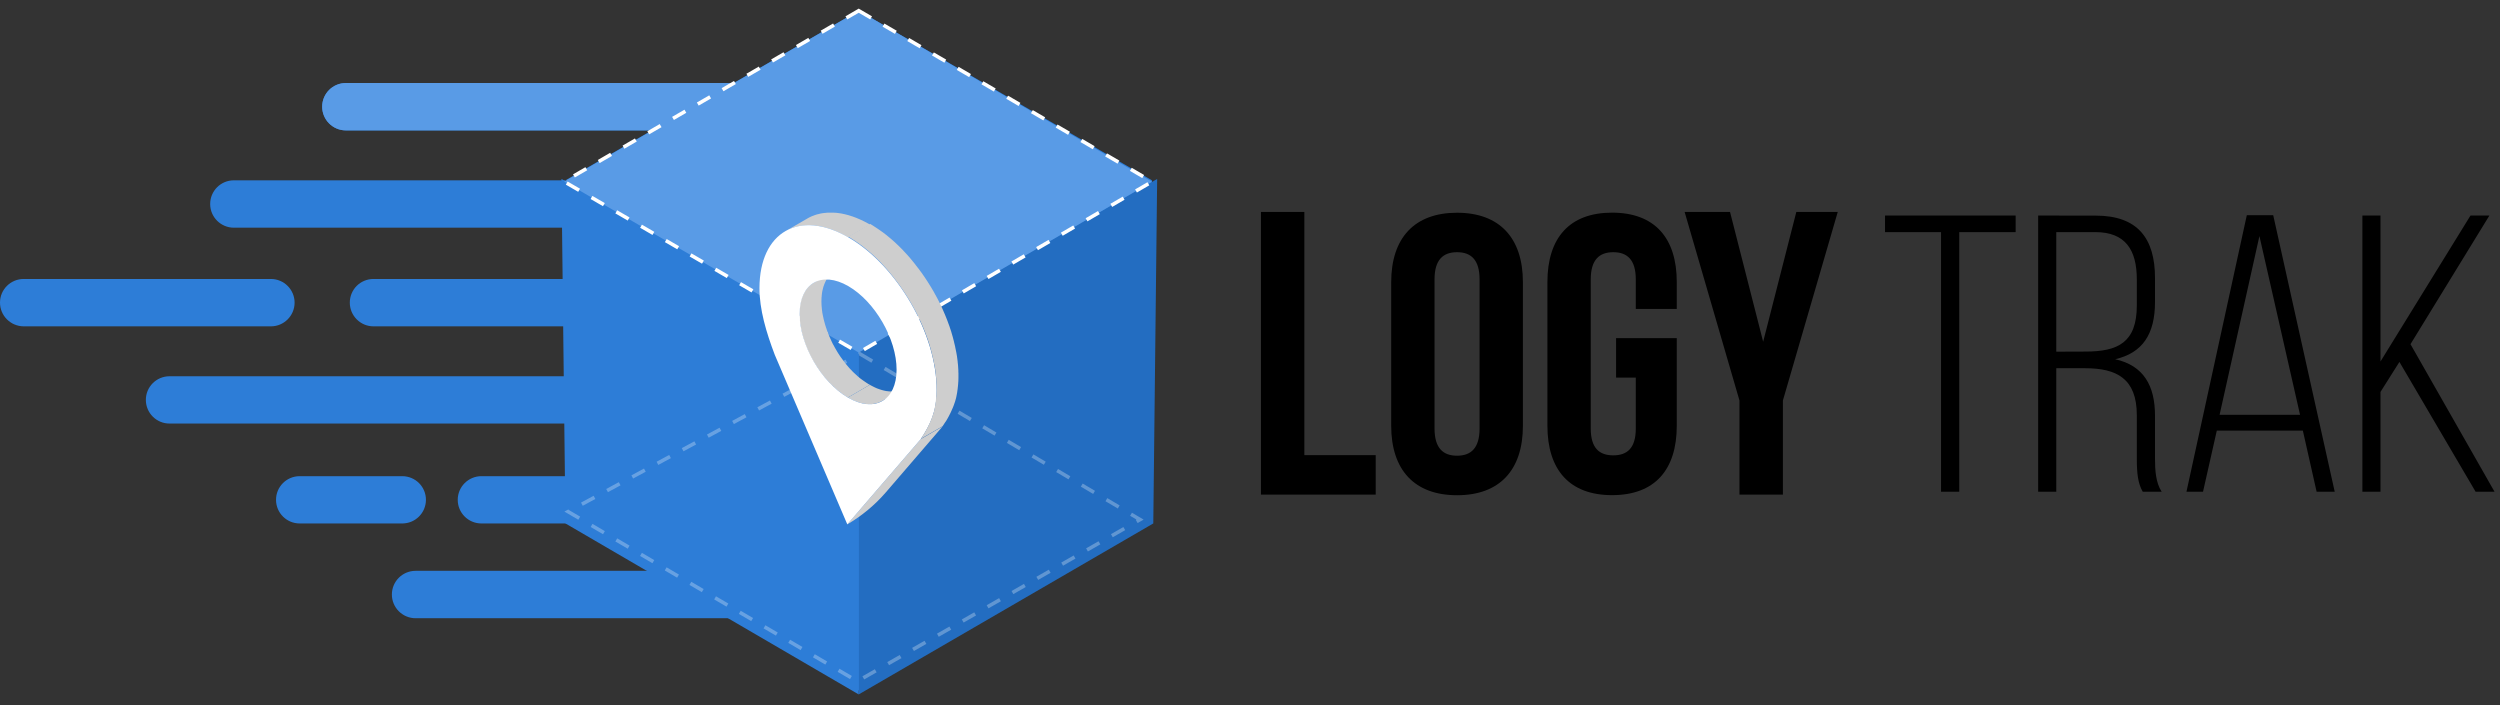 <svg width="117" height="33" viewBox="0 0 117 33" fill="none" xmlns="http://www.w3.org/2000/svg">
<rect x="0" y="0" width="117" height="33" fill="#333333" stroke="none"/>
<g clip-path="url(#clip0_3_16731)">
<path fill-rule="evenodd" clip-rule="evenodd" d="M40.188 0.5L53.911 8.439V24.376L40.188 32.315L26.587 24.376L26.464 8.439L40.188 0.5ZM16.186 3.886H34.277C34.888 3.886 35.386 4.383 35.386 4.994C35.386 5.606 34.888 6.103 34.277 6.103H16.186C15.574 6.103 15.077 5.606 15.077 4.994C15.077 4.383 15.574 3.886 16.186 3.886ZM10.945 8.439H37.047C37.658 8.439 38.156 8.936 38.156 9.548C38.156 10.159 37.658 10.656 37.047 10.656H10.945C10.334 10.656 9.836 10.159 9.836 9.548C9.836 8.932 10.334 8.439 10.945 8.439ZM17.48 13.056H27.143C27.754 13.056 28.252 13.553 28.252 14.164C28.252 14.776 27.754 15.273 27.143 15.273H17.48C16.869 15.273 16.371 14.776 16.371 14.164C16.371 13.549 16.864 13.056 17.48 13.056ZM1.109 13.056H12.678C13.289 13.056 13.787 13.553 13.787 14.164C13.787 14.776 13.289 15.273 12.678 15.273H1.109C0.497 15.269 0 14.776 0 14.16C0 13.549 0.497 13.056 1.109 13.056ZM7.939 17.609H27.261C27.872 17.613 28.366 18.11 28.361 18.722C28.357 19.329 27.868 19.818 27.261 19.822H7.939C7.328 19.826 6.83 19.333 6.826 18.722C6.822 18.11 7.315 17.613 7.926 17.609C7.93 17.609 7.935 17.609 7.939 17.609ZM22.522 22.285H27.139C27.75 22.28 28.248 22.773 28.252 23.385C28.256 23.996 27.763 24.494 27.151 24.498C27.147 24.498 27.143 24.498 27.139 24.498H22.522C21.911 24.494 21.418 23.996 21.422 23.385C21.426 22.778 21.919 22.289 22.522 22.285ZM19.449 26.715H35.141C35.752 26.715 36.25 27.213 36.25 27.824C36.25 28.436 35.752 28.933 35.141 28.933H19.449C18.837 28.933 18.34 28.436 18.34 27.824C18.34 27.209 18.837 26.715 19.449 26.715ZM14.031 22.285H18.833C19.445 22.289 19.938 22.786 19.934 23.398C19.929 24.005 19.44 24.494 18.833 24.498H14.031C13.42 24.502 12.922 24.009 12.918 23.398C12.914 22.786 13.407 22.289 14.018 22.285C14.023 22.285 14.027 22.285 14.031 22.285Z" fill="#2D7DD7"/>
<path fill-rule="evenodd" clip-rule="evenodd" d="M54.155 8.375L40.188 16.436V32.499L53.974 24.497L54.155 8.375Z" fill="#236DC1"/>
<path fill-rule="evenodd" clip-rule="evenodd" d="M26.277 8.375L40.186 16.436V32.499L26.463 24.497L26.277 8.375Z" fill="#2D7DD7"/>
<path fill-rule="evenodd" clip-rule="evenodd" d="M40.189 0.5L53.912 8.502L40.189 16.5L26.402 8.498L40.189 0.5Z" fill="#599BE6"/>
<path d="M16.187 3.885H35.513C36.125 3.885 36.622 4.382 36.622 4.994C36.622 5.605 36.125 6.102 35.513 6.102H16.187C15.576 6.102 15.078 5.605 15.078 4.994C15.078 4.378 15.576 3.885 16.187 3.885Z" fill="#599BE6"/>
<path opacity="0.28" d="M40.246 16.562L53.354 24.316L40.124 31.884L26.586 23.945L40.246 16.562Z" stroke="white" stroke-width="0.169" stroke-dasharray="0.67 0.67"/>
<path d="M40.189 0.5L53.912 8.502L40.189 16.5L26.402 8.498L40.189 0.5Z" stroke="white" stroke-width="0.169" stroke-dasharray="0.67 0.67"/>
<path fill-rule="evenodd" clip-rule="evenodd" d="M91.693 23.014V10.863H94.332V10.087H88.219V10.863H90.841V23.014H91.693ZM95.386 10.087V23.014H96.234V17.233H97.583C99.058 17.233 100.003 17.714 100.003 19.43V21.462C100.003 22.162 100.057 22.626 100.281 23.014H101.166C100.888 22.588 100.854 21.998 100.854 21.462V19.451C100.854 18.047 100.319 17.107 98.991 16.812C100.264 16.517 100.854 15.648 100.854 14.135V13.009C100.854 11.179 100.062 10.091 98.084 10.091L95.386 10.087ZM96.234 16.458V10.863H98.063C99.467 10.863 100.003 11.694 100.003 13.076V14.295C100.003 16.032 99.117 16.453 97.604 16.453L96.234 16.458ZM107.773 20.151L108.418 23.014H109.265L106.386 10.07H105.151L102.326 23.014H103.101L103.747 20.151H107.773ZM105.741 11.048L107.642 19.413H103.877L105.741 11.048ZM115.859 23.014H116.745L112.811 16.108L116.504 10.087H115.619L111.407 16.917V10.087H110.56V23.014H111.407V18.342L112.293 16.938L115.859 23.014Z" fill="black"/>
<path fill-rule="evenodd" clip-rule="evenodd" d="M59.012 23.148H64.383V21.301H61.044V9.918H59.012V23.148ZM67.136 13.076C67.136 12.152 67.541 11.803 68.19 11.803C68.839 11.803 69.244 12.152 69.244 13.076V20.053C69.244 20.977 68.839 21.327 68.19 21.327C67.541 21.327 67.136 20.977 67.136 20.053V13.076ZM65.108 19.927C65.108 21.993 66.196 23.177 68.19 23.177C70.184 23.177 71.272 21.997 71.272 19.927V13.207C71.272 11.141 70.184 9.956 68.19 9.956C66.196 9.956 65.108 11.136 65.108 13.207V19.927ZM75.632 17.671H76.555V20.053C76.555 20.977 76.15 21.31 75.501 21.31C74.852 21.31 74.447 20.977 74.447 20.053V13.076C74.447 12.152 74.852 11.803 75.501 11.803C76.15 11.803 76.555 12.152 76.555 13.076V14.459H78.473V13.202C78.473 11.136 77.44 9.952 75.446 9.952C73.452 9.952 72.419 11.132 72.419 13.202V19.923C72.419 21.989 73.452 23.173 75.446 23.173C77.44 23.173 78.473 21.993 78.473 19.923V15.825H75.632V17.671ZM81.407 23.148H83.44V18.742L86.007 9.918H84.068L82.516 15.993L80.965 9.918H78.84L81.407 18.742V23.148Z" fill="black"/>
<path d="M41.033 18.87C41.05 18.866 41.071 18.857 41.087 18.853C41.1 18.849 41.113 18.845 41.121 18.84C41.142 18.832 41.159 18.823 41.18 18.815C41.189 18.811 41.201 18.807 41.21 18.802C41.239 18.79 41.265 18.773 41.294 18.76L42.319 18.166C42.293 18.183 42.264 18.195 42.234 18.208C42.226 18.212 42.213 18.216 42.205 18.221C42.184 18.229 42.167 18.237 42.146 18.246C42.133 18.25 42.12 18.254 42.112 18.259C42.095 18.263 42.074 18.271 42.057 18.275C42.045 18.28 42.032 18.284 42.019 18.284C42.002 18.288 41.981 18.292 41.965 18.297C41.952 18.301 41.935 18.301 41.922 18.305C41.906 18.309 41.889 18.309 41.872 18.313C41.855 18.313 41.842 18.317 41.825 18.317C41.809 18.317 41.792 18.322 41.775 18.322C41.758 18.322 41.741 18.322 41.728 18.322C41.712 18.322 41.695 18.322 41.678 18.322C41.661 18.322 41.644 18.322 41.627 18.317C41.61 18.317 41.593 18.313 41.572 18.313C41.556 18.313 41.535 18.309 41.518 18.305C41.505 18.305 41.492 18.301 41.475 18.301C41.454 18.297 41.433 18.292 41.412 18.288C41.4 18.284 41.387 18.284 41.374 18.28C41.353 18.275 41.328 18.267 41.307 18.263C41.294 18.259 41.282 18.259 41.273 18.254C41.243 18.246 41.21 18.237 41.18 18.225C41.176 18.225 41.172 18.221 41.168 18.221C41.134 18.208 41.096 18.195 41.062 18.183C41.05 18.178 41.041 18.174 41.029 18.17C41.003 18.162 40.978 18.149 40.953 18.136C40.94 18.132 40.923 18.124 40.91 18.115C40.889 18.102 40.864 18.094 40.843 18.081C40.83 18.073 40.813 18.065 40.801 18.06C40.771 18.044 40.742 18.027 40.708 18.01L39.684 18.604C39.7 18.617 39.721 18.625 39.738 18.638C39.751 18.646 39.764 18.651 39.772 18.655C39.789 18.663 39.802 18.672 39.814 18.676C39.835 18.689 39.861 18.697 39.882 18.71C39.894 18.718 39.911 18.722 39.924 18.731C39.949 18.743 39.974 18.752 40 18.764C40.012 18.769 40.021 18.773 40.033 18.777C40.067 18.79 40.105 18.802 40.139 18.815C40.143 18.815 40.147 18.819 40.152 18.819C40.181 18.828 40.215 18.84 40.244 18.849C40.257 18.853 40.27 18.853 40.278 18.857C40.299 18.861 40.324 18.87 40.346 18.874C40.358 18.878 40.371 18.878 40.383 18.883C40.404 18.887 40.426 18.891 40.447 18.895C40.459 18.899 40.472 18.899 40.489 18.899C40.497 18.899 40.51 18.904 40.518 18.904C40.527 18.904 40.535 18.904 40.544 18.908C40.56 18.908 40.577 18.912 40.599 18.912C40.615 18.912 40.632 18.912 40.649 18.916C40.666 18.916 40.683 18.916 40.7 18.916C40.717 18.916 40.733 18.916 40.746 18.916C40.763 18.916 40.78 18.916 40.797 18.912C40.813 18.912 40.826 18.908 40.843 18.908C40.86 18.908 40.877 18.904 40.894 18.899C40.902 18.899 40.91 18.899 40.919 18.895C40.923 18.895 40.932 18.891 40.936 18.891C40.953 18.887 40.974 18.883 40.991 18.878C41.007 18.878 41.02 18.874 41.033 18.87Z" fill="#CECECE"/>
<path d="M39.413 18.431C39.425 18.44 39.442 18.452 39.455 18.461C39.48 18.478 39.505 18.494 39.531 18.511C39.544 18.52 39.556 18.528 39.569 18.537C39.607 18.562 39.645 18.583 39.683 18.604L40.707 18.01C40.669 17.989 40.631 17.963 40.593 17.942C40.581 17.934 40.568 17.925 40.555 17.917C40.53 17.9 40.505 17.883 40.48 17.866C40.467 17.858 40.45 17.845 40.437 17.837C40.416 17.82 40.391 17.807 40.37 17.79C40.353 17.778 40.34 17.765 40.324 17.757C40.302 17.74 40.281 17.723 40.26 17.71C40.243 17.698 40.227 17.681 40.21 17.668C40.193 17.651 40.172 17.639 40.155 17.622C40.138 17.605 40.121 17.592 40.104 17.575C40.087 17.558 40.066 17.542 40.049 17.525C40.033 17.508 40.016 17.491 39.999 17.478C39.982 17.462 39.961 17.445 39.944 17.428C39.927 17.411 39.91 17.394 39.893 17.377C39.877 17.36 39.86 17.339 39.843 17.322C39.826 17.306 39.809 17.289 39.792 17.272C39.775 17.255 39.758 17.234 39.742 17.217C39.725 17.2 39.708 17.183 39.695 17.162C39.678 17.141 39.661 17.124 39.645 17.103C39.628 17.086 39.615 17.065 39.598 17.048C39.581 17.027 39.565 17.01 39.552 16.989C39.535 16.973 39.522 16.951 39.505 16.93C39.489 16.909 39.476 16.888 39.459 16.867C39.447 16.846 39.43 16.829 39.417 16.808C39.4 16.787 39.388 16.766 39.371 16.745C39.358 16.724 39.341 16.707 39.328 16.686C39.316 16.665 39.299 16.644 39.286 16.623C39.274 16.602 39.261 16.58 39.244 16.559C39.231 16.538 39.215 16.517 39.202 16.492C39.189 16.471 39.177 16.45 39.164 16.429C39.151 16.407 39.139 16.382 39.126 16.361C39.114 16.34 39.101 16.319 39.088 16.298C39.075 16.277 39.063 16.252 39.05 16.23C39.038 16.209 39.025 16.188 39.017 16.167C39.004 16.146 38.991 16.121 38.978 16.1C38.966 16.079 38.958 16.058 38.945 16.032C38.932 16.007 38.924 15.986 38.911 15.961C38.898 15.94 38.89 15.918 38.882 15.893C38.873 15.872 38.861 15.851 38.852 15.83C38.839 15.8 38.827 15.775 38.814 15.746C38.806 15.725 38.797 15.703 38.789 15.682C38.776 15.653 38.768 15.628 38.755 15.598C38.747 15.577 38.738 15.556 38.73 15.535C38.721 15.505 38.709 15.48 38.7 15.45C38.692 15.429 38.683 15.408 38.679 15.387C38.671 15.358 38.662 15.328 38.65 15.303C38.641 15.282 38.637 15.261 38.629 15.236C38.624 15.219 38.616 15.197 38.612 15.181C38.603 15.155 38.595 15.126 38.591 15.101C38.586 15.079 38.582 15.063 38.574 15.041C38.565 15.016 38.561 14.991 38.553 14.961C38.548 14.94 38.544 14.924 38.54 14.902C38.536 14.877 38.527 14.848 38.523 14.822C38.519 14.805 38.515 14.784 38.511 14.768C38.506 14.738 38.502 14.713 38.494 14.683C38.489 14.666 38.489 14.649 38.485 14.637C38.481 14.603 38.477 14.569 38.473 14.536C38.473 14.527 38.468 14.514 38.468 14.506C38.464 14.464 38.46 14.418 38.456 14.375C38.456 14.363 38.456 14.354 38.452 14.342C38.447 14.312 38.447 14.278 38.447 14.249C38.443 14.198 38.443 14.148 38.443 14.097C38.443 14.059 38.443 14.017 38.447 13.979C38.447 13.971 38.447 13.958 38.447 13.95C38.447 13.916 38.452 13.886 38.456 13.853C38.456 13.848 38.456 13.84 38.456 13.836C38.46 13.798 38.464 13.764 38.468 13.73C38.468 13.718 38.473 13.705 38.473 13.692C38.477 13.667 38.481 13.646 38.485 13.621C38.489 13.608 38.489 13.595 38.494 13.583C38.498 13.562 38.502 13.536 38.511 13.515C38.515 13.503 38.515 13.49 38.519 13.482C38.527 13.456 38.532 13.431 38.54 13.406C38.544 13.397 38.544 13.389 38.548 13.385C38.557 13.355 38.57 13.321 38.582 13.292C38.586 13.283 38.586 13.275 38.591 13.271C38.599 13.25 38.608 13.229 38.62 13.203C38.624 13.195 38.629 13.182 38.633 13.174C38.641 13.157 38.65 13.136 38.662 13.119C38.666 13.111 38.675 13.098 38.679 13.089C38.688 13.073 38.7 13.056 38.709 13.039C38.713 13.03 38.717 13.022 38.726 13.014C38.738 12.992 38.755 12.971 38.768 12.955C38.772 12.95 38.772 12.946 38.776 12.942C38.793 12.921 38.81 12.896 38.831 12.874C38.835 12.87 38.844 12.862 38.848 12.858C38.861 12.841 38.873 12.828 38.89 12.815C38.898 12.807 38.903 12.803 38.911 12.794C38.924 12.782 38.936 12.769 38.953 12.756C38.962 12.748 38.97 12.744 38.978 12.735C38.991 12.723 39.008 12.714 39.025 12.702C39.033 12.697 39.038 12.693 39.046 12.685C39.067 12.668 39.092 12.655 39.114 12.643L38.081 13.233C38.055 13.245 38.034 13.262 38.013 13.275C38.005 13.279 38 13.283 37.992 13.292C37.975 13.305 37.962 13.313 37.946 13.326C37.937 13.33 37.929 13.338 37.92 13.347C37.908 13.359 37.895 13.372 37.878 13.385C37.87 13.393 37.865 13.397 37.857 13.406C37.844 13.418 37.828 13.435 37.815 13.448C37.811 13.452 37.802 13.46 37.798 13.465C37.781 13.486 37.76 13.507 37.743 13.532C37.739 13.536 37.739 13.541 37.735 13.545C37.722 13.566 37.705 13.583 37.693 13.604C37.688 13.612 37.68 13.621 37.676 13.629C37.667 13.646 37.655 13.663 37.646 13.68C37.642 13.688 37.634 13.701 37.629 13.709C37.621 13.726 37.612 13.743 37.6 13.764C37.596 13.773 37.591 13.785 37.587 13.794C37.579 13.815 37.566 13.836 37.558 13.857C37.553 13.865 37.549 13.874 37.549 13.878C37.537 13.907 37.528 13.937 37.516 13.971C37.511 13.979 37.511 13.988 37.507 13.992C37.499 14.017 37.49 14.042 37.486 14.068C37.482 14.08 37.482 14.093 37.478 14.101C37.473 14.122 37.465 14.148 37.461 14.169C37.456 14.181 37.456 14.194 37.452 14.207C37.448 14.232 37.444 14.253 37.44 14.278C37.44 14.291 37.435 14.304 37.435 14.316C37.435 14.321 37.435 14.325 37.431 14.333C37.427 14.363 37.423 14.392 37.423 14.422C37.423 14.426 37.423 14.434 37.423 14.439C37.419 14.472 37.419 14.502 37.414 14.536C37.414 14.544 37.414 14.557 37.414 14.565C37.414 14.603 37.41 14.641 37.41 14.683C37.41 14.734 37.41 14.784 37.414 14.835C37.414 14.839 37.414 14.843 37.414 14.848C37.414 14.873 37.419 14.902 37.419 14.928C37.419 14.94 37.419 14.949 37.423 14.961C37.427 15.004 37.431 15.05 37.435 15.092C37.435 15.101 37.44 15.113 37.44 15.122C37.444 15.155 37.448 15.189 37.452 15.223C37.456 15.24 37.456 15.257 37.461 15.269C37.465 15.29 37.469 15.311 37.469 15.328C37.469 15.337 37.473 15.345 37.473 15.354C37.478 15.37 37.482 15.392 37.486 15.408C37.49 15.434 37.499 15.463 37.503 15.488C37.507 15.505 37.511 15.526 37.516 15.543C37.52 15.569 37.528 15.594 37.537 15.623C37.541 15.644 37.545 15.661 37.553 15.682C37.562 15.708 37.57 15.737 37.575 15.762C37.579 15.779 37.587 15.8 37.591 15.817C37.596 15.826 37.596 15.83 37.596 15.838C37.6 15.855 37.604 15.868 37.608 15.885C37.617 15.914 37.625 15.944 37.638 15.969C37.646 15.99 37.655 16.011 37.659 16.032C37.667 16.062 37.68 16.087 37.688 16.117C37.697 16.138 37.705 16.159 37.714 16.18C37.726 16.209 37.735 16.235 37.747 16.264C37.756 16.285 37.764 16.306 37.773 16.327C37.785 16.357 37.798 16.382 37.811 16.412C37.815 16.424 37.823 16.437 37.828 16.45C37.832 16.458 37.836 16.467 37.84 16.475C37.849 16.496 37.861 16.517 37.87 16.542C37.882 16.568 37.891 16.589 37.903 16.614C37.916 16.635 37.925 16.656 37.937 16.677C37.95 16.703 37.962 16.724 37.975 16.745C37.988 16.766 38 16.787 38.009 16.808C38.022 16.829 38.034 16.854 38.047 16.875C38.059 16.897 38.072 16.918 38.085 16.939C38.097 16.96 38.11 16.985 38.127 17.006C38.139 17.027 38.152 17.048 38.165 17.07C38.178 17.09 38.194 17.112 38.207 17.137C38.22 17.158 38.232 17.179 38.249 17.2C38.262 17.221 38.279 17.242 38.291 17.263C38.304 17.285 38.321 17.306 38.334 17.322C38.35 17.343 38.363 17.365 38.38 17.386C38.392 17.407 38.409 17.424 38.422 17.445C38.439 17.466 38.452 17.487 38.468 17.508C38.485 17.529 38.498 17.546 38.515 17.567C38.532 17.588 38.548 17.609 38.565 17.626C38.582 17.643 38.595 17.664 38.612 17.681C38.629 17.702 38.645 17.719 38.662 17.74C38.679 17.757 38.692 17.778 38.709 17.795C38.726 17.816 38.742 17.833 38.759 17.849C38.776 17.866 38.793 17.883 38.806 17.9C38.822 17.917 38.839 17.938 38.856 17.955C38.873 17.972 38.89 17.989 38.907 18.005C38.924 18.022 38.941 18.039 38.962 18.056C38.978 18.073 38.995 18.09 39.012 18.102C39.029 18.119 39.05 18.136 39.067 18.153C39.084 18.17 39.101 18.183 39.118 18.199C39.135 18.216 39.156 18.233 39.172 18.246C39.189 18.258 39.206 18.275 39.223 18.288C39.227 18.292 39.236 18.296 39.24 18.3C39.253 18.313 39.269 18.322 39.286 18.334C39.303 18.347 39.316 18.36 39.333 18.368C39.371 18.398 39.392 18.414 39.413 18.431Z" fill="#CECECE"/>
<path d="M43.088 20.552L39.652 24.54C40.331 24.144 40.938 23.642 41.453 23.047L44.113 19.957L43.088 20.552Z" fill="#CECECE"/>
<path d="M36.905 10.742C36.914 10.737 36.926 10.733 36.935 10.729C36.952 10.72 36.969 10.716 36.981 10.708C36.994 10.704 37.002 10.699 37.015 10.695C37.032 10.691 37.049 10.682 37.061 10.678C37.074 10.674 37.087 10.67 37.095 10.666C37.112 10.661 37.129 10.653 37.142 10.649C37.154 10.645 37.167 10.64 37.179 10.636C37.196 10.632 37.213 10.628 37.23 10.623C37.243 10.619 37.255 10.615 37.268 10.615C37.285 10.611 37.302 10.607 37.319 10.602C37.331 10.598 37.344 10.598 37.352 10.594C37.369 10.59 37.39 10.585 37.407 10.581C37.42 10.581 37.428 10.577 37.441 10.577C37.458 10.573 37.47 10.573 37.487 10.569C37.5 10.569 37.513 10.565 37.525 10.565C37.542 10.565 37.559 10.56 37.572 10.56C37.584 10.56 37.597 10.556 37.609 10.556C37.626 10.556 37.643 10.552 37.66 10.552C37.673 10.552 37.685 10.552 37.698 10.548C37.715 10.548 37.732 10.548 37.749 10.548C37.761 10.548 37.774 10.548 37.786 10.548C37.803 10.548 37.825 10.548 37.841 10.548C37.854 10.548 37.867 10.548 37.879 10.548C37.9 10.548 37.917 10.548 37.938 10.548C37.951 10.548 37.959 10.548 37.972 10.548C37.997 10.548 38.023 10.552 38.052 10.552C38.056 10.552 38.065 10.552 38.069 10.552C38.099 10.556 38.132 10.556 38.166 10.56C38.166 10.56 38.166 10.56 38.17 10.56C38.221 10.565 38.271 10.573 38.322 10.581C38.33 10.581 38.335 10.585 38.343 10.585C38.394 10.594 38.444 10.607 38.491 10.615C38.499 10.619 38.508 10.619 38.52 10.623C38.571 10.636 38.621 10.649 38.672 10.661C38.68 10.666 38.689 10.666 38.697 10.67C38.752 10.687 38.803 10.704 38.857 10.72H38.862C38.916 10.737 38.967 10.758 39.022 10.78C39.03 10.784 39.039 10.784 39.043 10.788C39.098 10.809 39.148 10.83 39.203 10.855C39.212 10.86 39.224 10.864 39.233 10.868C39.288 10.893 39.338 10.919 39.393 10.944C39.401 10.948 39.41 10.952 39.418 10.957C39.473 10.986 39.532 11.016 39.587 11.045C39.62 11.066 39.658 11.083 39.692 11.104L40.717 10.51C40.683 10.489 40.649 10.472 40.611 10.451C40.556 10.421 40.498 10.392 40.443 10.362C40.434 10.358 40.426 10.354 40.417 10.349C40.363 10.324 40.312 10.299 40.257 10.274C40.249 10.269 40.236 10.265 40.228 10.261C40.173 10.236 40.122 10.214 40.067 10.193C40.059 10.189 40.055 10.189 40.046 10.185C39.992 10.164 39.941 10.143 39.886 10.126H39.882C39.827 10.109 39.776 10.092 39.722 10.075C39.713 10.071 39.705 10.071 39.696 10.067C39.646 10.054 39.595 10.037 39.545 10.029C39.536 10.025 39.528 10.025 39.515 10.021C39.465 10.008 39.414 9.999 39.368 9.991C39.359 9.991 39.355 9.987 39.346 9.987C39.296 9.978 39.245 9.97 39.195 9.966C39.161 9.962 39.132 9.957 39.098 9.957C39.093 9.957 39.085 9.957 39.081 9.957C39.056 9.953 39.03 9.953 39.001 9.953C38.988 9.953 38.98 9.953 38.967 9.953C38.946 9.953 38.929 9.953 38.908 9.953C38.895 9.953 38.883 9.953 38.87 9.953C38.853 9.953 38.832 9.953 38.815 9.953C38.803 9.953 38.79 9.953 38.777 9.953C38.76 9.953 38.744 9.953 38.727 9.953C38.714 9.953 38.701 9.953 38.689 9.957C38.672 9.957 38.655 9.962 38.638 9.962C38.626 9.962 38.613 9.966 38.6 9.966C38.583 9.966 38.566 9.97 38.554 9.97C38.541 9.97 38.529 9.974 38.516 9.974C38.499 9.978 38.486 9.978 38.469 9.983C38.465 9.983 38.465 9.983 38.461 9.983C38.453 9.983 38.444 9.987 38.436 9.987C38.419 9.991 38.398 9.995 38.381 9.999C38.368 10.004 38.356 10.004 38.347 10.008C38.33 10.012 38.313 10.016 38.297 10.021C38.284 10.025 38.271 10.029 38.259 10.029C38.242 10.033 38.225 10.037 38.208 10.042C38.196 10.046 38.183 10.05 38.17 10.054C38.153 10.059 38.136 10.063 38.124 10.071C38.111 10.075 38.099 10.08 38.09 10.084C38.073 10.088 38.056 10.097 38.044 10.101C38.031 10.105 38.023 10.109 38.01 10.113C37.993 10.122 37.976 10.126 37.964 10.134C37.955 10.139 37.943 10.143 37.934 10.147C37.917 10.155 37.9 10.164 37.883 10.172C37.875 10.177 37.867 10.181 37.858 10.185C37.833 10.198 37.808 10.21 37.782 10.227L36.758 10.822C36.783 10.809 36.808 10.792 36.834 10.78C36.842 10.775 36.851 10.771 36.859 10.767C36.872 10.758 36.889 10.75 36.905 10.742Z" fill="#CECECE"/>
<path d="M39.704 11.109C37.415 9.785 35.551 10.847 35.543 13.478C35.539 14.477 35.859 15.553 36.26 16.607L39.654 24.541L43.09 20.553C43.537 19.874 43.832 19.275 43.836 18.268C43.844 15.637 41.994 12.433 39.704 11.109ZM39.683 18.605C38.431 17.88 37.419 16.126 37.423 14.688C37.428 13.251 38.448 12.669 39.7 13.39C40.952 14.115 41.964 15.869 41.96 17.306C41.956 18.748 40.935 19.33 39.683 18.605Z" fill="white"/>
<path d="M44.261 19.726C44.269 19.714 44.278 19.701 44.286 19.688C44.303 19.663 44.32 19.634 44.333 19.608C44.341 19.596 44.345 19.583 44.354 19.57C44.375 19.532 44.396 19.494 44.417 19.456C44.417 19.456 44.417 19.456 44.417 19.452C44.438 19.414 44.455 19.376 44.476 19.338C44.48 19.326 44.489 19.313 44.493 19.3C44.505 19.275 44.518 19.246 44.531 19.22C44.535 19.208 44.544 19.195 44.548 19.178C44.56 19.149 44.573 19.123 44.586 19.094C44.59 19.081 44.594 19.069 44.602 19.056C44.619 19.014 44.636 18.976 44.649 18.934V18.93C44.661 18.892 44.678 18.849 44.691 18.811C44.695 18.799 44.7 18.786 44.704 18.769C44.712 18.74 44.721 18.71 44.729 18.681C44.733 18.664 44.737 18.651 44.742 18.634C44.75 18.605 44.758 18.571 44.763 18.537C44.767 18.525 44.771 18.508 44.771 18.495C44.78 18.449 44.788 18.402 44.797 18.356C44.797 18.352 44.797 18.352 44.797 18.348C44.805 18.31 44.809 18.272 44.813 18.23C44.813 18.221 44.813 18.217 44.818 18.209C44.818 18.192 44.822 18.175 44.822 18.158C44.826 18.124 44.83 18.086 44.834 18.052C44.834 18.036 44.839 18.015 44.839 17.998C44.843 17.96 44.843 17.922 44.847 17.884C44.847 17.867 44.847 17.85 44.851 17.833C44.851 17.779 44.855 17.724 44.855 17.665C44.855 17.618 44.855 17.572 44.855 17.526C44.855 17.509 44.855 17.496 44.855 17.479C44.855 17.45 44.855 17.416 44.851 17.382C44.851 17.374 44.851 17.369 44.851 17.361C44.851 17.353 44.851 17.349 44.851 17.34C44.847 17.277 44.843 17.213 44.839 17.146C44.839 17.138 44.839 17.133 44.839 17.125C44.834 17.062 44.826 16.998 44.818 16.931C44.818 16.927 44.818 16.918 44.818 16.914C44.809 16.847 44.801 16.784 44.792 16.716C44.792 16.703 44.788 16.691 44.788 16.682C44.78 16.619 44.767 16.552 44.754 16.488C44.754 16.484 44.754 16.48 44.75 16.471C44.75 16.463 44.746 16.459 44.746 16.45C44.733 16.383 44.721 16.316 44.704 16.244C44.704 16.235 44.7 16.227 44.7 16.218C44.683 16.147 44.666 16.079 44.649 16.008C44.649 16.003 44.649 16.003 44.649 15.999C44.632 15.928 44.611 15.856 44.594 15.789C44.59 15.78 44.59 15.767 44.586 15.759C44.565 15.691 44.548 15.624 44.527 15.557C44.527 15.548 44.522 15.544 44.522 15.536C44.522 15.531 44.518 15.527 44.518 15.523C44.493 15.439 44.463 15.354 44.434 15.27C44.43 15.261 44.43 15.253 44.425 15.245C44.396 15.156 44.362 15.072 44.328 14.983C44.328 14.979 44.324 14.975 44.324 14.971C44.291 14.878 44.253 14.789 44.215 14.701C44.215 14.697 44.21 14.692 44.21 14.692C44.172 14.604 44.135 14.52 44.097 14.431C44.097 14.427 44.092 14.427 44.092 14.422C44.088 14.418 44.088 14.41 44.084 14.406C44.05 14.33 44.017 14.258 43.978 14.182C43.974 14.174 43.97 14.165 43.966 14.157C43.928 14.081 43.89 14.009 43.852 13.933C43.848 13.925 43.844 13.921 43.839 13.912C43.801 13.836 43.759 13.765 43.717 13.689C43.713 13.685 43.713 13.676 43.709 13.672C43.666 13.596 43.624 13.524 43.578 13.449C43.574 13.444 43.574 13.44 43.57 13.436C43.523 13.36 43.477 13.288 43.43 13.213C43.43 13.208 43.426 13.208 43.426 13.204C43.38 13.128 43.329 13.052 43.279 12.981C43.228 12.905 43.178 12.833 43.127 12.761L43.123 12.757C43.072 12.685 43.022 12.614 42.967 12.546C42.962 12.542 42.962 12.542 42.958 12.538C42.908 12.47 42.853 12.403 42.802 12.335C42.798 12.331 42.794 12.327 42.794 12.323C42.743 12.26 42.688 12.192 42.634 12.129C42.629 12.125 42.625 12.116 42.621 12.112C42.566 12.049 42.516 11.99 42.461 11.927C42.456 11.922 42.448 11.914 42.444 11.91C42.389 11.851 42.334 11.792 42.279 11.733C42.275 11.724 42.267 11.72 42.263 11.712C42.208 11.652 42.153 11.598 42.094 11.543C42.086 11.534 42.081 11.53 42.073 11.522C42.018 11.467 41.959 11.412 41.904 11.362C41.896 11.353 41.892 11.349 41.883 11.341C41.828 11.29 41.769 11.239 41.71 11.189C41.702 11.18 41.693 11.176 41.685 11.168C41.626 11.117 41.571 11.071 41.512 11.024C41.508 11.02 41.504 11.016 41.499 11.012C41.495 11.008 41.491 11.008 41.487 11.003C41.432 10.961 41.377 10.919 41.322 10.877C41.314 10.868 41.306 10.864 41.293 10.856C41.238 10.813 41.183 10.776 41.124 10.738C41.116 10.733 41.107 10.725 41.099 10.721C41.04 10.683 40.985 10.645 40.926 10.607C40.922 10.603 40.913 10.598 40.909 10.594C40.846 10.556 40.787 10.518 40.724 10.48L39.699 11.075C39.763 11.113 39.822 11.147 39.885 11.189C39.889 11.193 39.897 11.197 39.902 11.201C39.961 11.239 40.02 11.277 40.075 11.315C40.083 11.319 40.091 11.328 40.1 11.332C40.155 11.37 40.214 11.412 40.268 11.45C40.277 11.459 40.285 11.463 40.298 11.471C40.353 11.513 40.407 11.556 40.462 11.598C40.471 11.606 40.479 11.61 40.488 11.619C40.547 11.665 40.606 11.712 40.66 11.762C40.669 11.771 40.677 11.775 40.686 11.783C40.745 11.834 40.8 11.884 40.859 11.935C40.867 11.943 40.871 11.948 40.88 11.956C40.934 12.007 40.994 12.062 41.048 12.116C41.057 12.125 41.061 12.129 41.069 12.137C41.124 12.192 41.179 12.247 41.238 12.306C41.242 12.315 41.251 12.319 41.255 12.327C41.31 12.386 41.365 12.445 41.419 12.504C41.424 12.508 41.432 12.517 41.436 12.521C41.491 12.58 41.546 12.643 41.596 12.707C41.601 12.711 41.605 12.719 41.609 12.723C41.664 12.787 41.715 12.85 41.769 12.917C41.773 12.922 41.778 12.926 41.778 12.93C41.833 12.998 41.883 13.065 41.934 13.132C41.938 13.137 41.938 13.137 41.942 13.141C41.993 13.213 42.048 13.28 42.098 13.352L42.102 13.356C42.153 13.428 42.204 13.503 42.254 13.575C42.305 13.651 42.351 13.723 42.402 13.799C42.402 13.803 42.406 13.803 42.406 13.807C42.452 13.879 42.499 13.954 42.545 14.03C42.549 14.035 42.549 14.039 42.553 14.043C42.596 14.115 42.642 14.191 42.684 14.267C42.688 14.271 42.688 14.279 42.693 14.283C42.735 14.355 42.773 14.431 42.815 14.507C42.819 14.515 42.823 14.52 42.828 14.528C42.865 14.6 42.903 14.675 42.941 14.751C42.946 14.76 42.95 14.768 42.954 14.777C42.992 14.852 43.026 14.924 43.059 15C43.064 15.008 43.068 15.017 43.072 15.025C43.11 15.114 43.148 15.198 43.186 15.287C43.186 15.291 43.19 15.295 43.19 15.295C43.228 15.384 43.266 15.476 43.3 15.565C43.3 15.569 43.304 15.573 43.304 15.578C43.338 15.666 43.371 15.751 43.401 15.839C43.405 15.848 43.405 15.856 43.409 15.864C43.439 15.949 43.464 16.033 43.494 16.117C43.498 16.13 43.502 16.138 43.502 16.151C43.523 16.218 43.544 16.286 43.561 16.354C43.565 16.362 43.565 16.375 43.57 16.383C43.591 16.455 43.608 16.526 43.624 16.594C43.624 16.598 43.624 16.598 43.624 16.602C43.641 16.674 43.658 16.741 43.675 16.813C43.675 16.821 43.679 16.83 43.679 16.838C43.692 16.906 43.709 16.973 43.721 17.045C43.726 17.058 43.726 17.07 43.73 17.079C43.742 17.142 43.751 17.209 43.764 17.273C43.764 17.285 43.768 17.298 43.768 17.306C43.776 17.374 43.785 17.437 43.793 17.504C43.793 17.509 43.793 17.517 43.793 17.521C43.801 17.585 43.806 17.652 43.814 17.715C43.814 17.724 43.814 17.728 43.814 17.736C43.818 17.8 43.822 17.867 43.827 17.93C43.827 17.943 43.827 17.96 43.827 17.972C43.827 18.006 43.831 18.036 43.831 18.069C43.831 18.086 43.831 18.099 43.831 18.116C43.831 18.162 43.831 18.209 43.831 18.255C43.831 18.314 43.831 18.369 43.827 18.424C43.827 18.44 43.827 18.457 43.822 18.474C43.822 18.512 43.818 18.55 43.814 18.588C43.814 18.605 43.81 18.626 43.81 18.643C43.806 18.677 43.801 18.715 43.797 18.748C43.797 18.765 43.793 18.782 43.793 18.799C43.789 18.845 43.78 18.892 43.772 18.934C43.772 18.938 43.772 18.938 43.772 18.942C43.764 18.988 43.755 19.035 43.747 19.081C43.742 19.094 43.742 19.111 43.738 19.123C43.73 19.157 43.726 19.187 43.717 19.22C43.713 19.237 43.709 19.25 43.705 19.267C43.696 19.296 43.688 19.326 43.679 19.355C43.675 19.368 43.671 19.381 43.666 19.398C43.654 19.44 43.641 19.478 43.624 19.515V19.52C43.608 19.562 43.595 19.6 43.578 19.642C43.574 19.655 43.57 19.667 43.561 19.68C43.548 19.709 43.536 19.735 43.523 19.764C43.519 19.777 43.511 19.794 43.506 19.806C43.494 19.836 43.481 19.861 43.468 19.887C43.464 19.899 43.456 19.912 43.452 19.924C43.435 19.962 43.414 20 43.392 20.038C43.392 20.038 43.392 20.038 43.392 20.043C43.371 20.081 43.35 20.118 43.329 20.156C43.321 20.169 43.317 20.182 43.308 20.194C43.291 20.22 43.279 20.249 43.262 20.274C43.253 20.287 43.245 20.3 43.236 20.312C43.22 20.338 43.203 20.367 43.186 20.392C43.178 20.405 43.173 20.418 43.165 20.426C43.139 20.464 43.114 20.502 43.089 20.54L44.114 19.946C44.139 19.908 44.164 19.87 44.189 19.832C44.198 19.819 44.202 19.806 44.21 19.798C44.227 19.781 44.244 19.752 44.261 19.726Z" fill="#CECECE"/>
</g>
<defs>
<clipPath id="clip0_3_16731">
<rect width="116.746" height="33" fill="white"/>
</clipPath>
</defs>
</svg>
